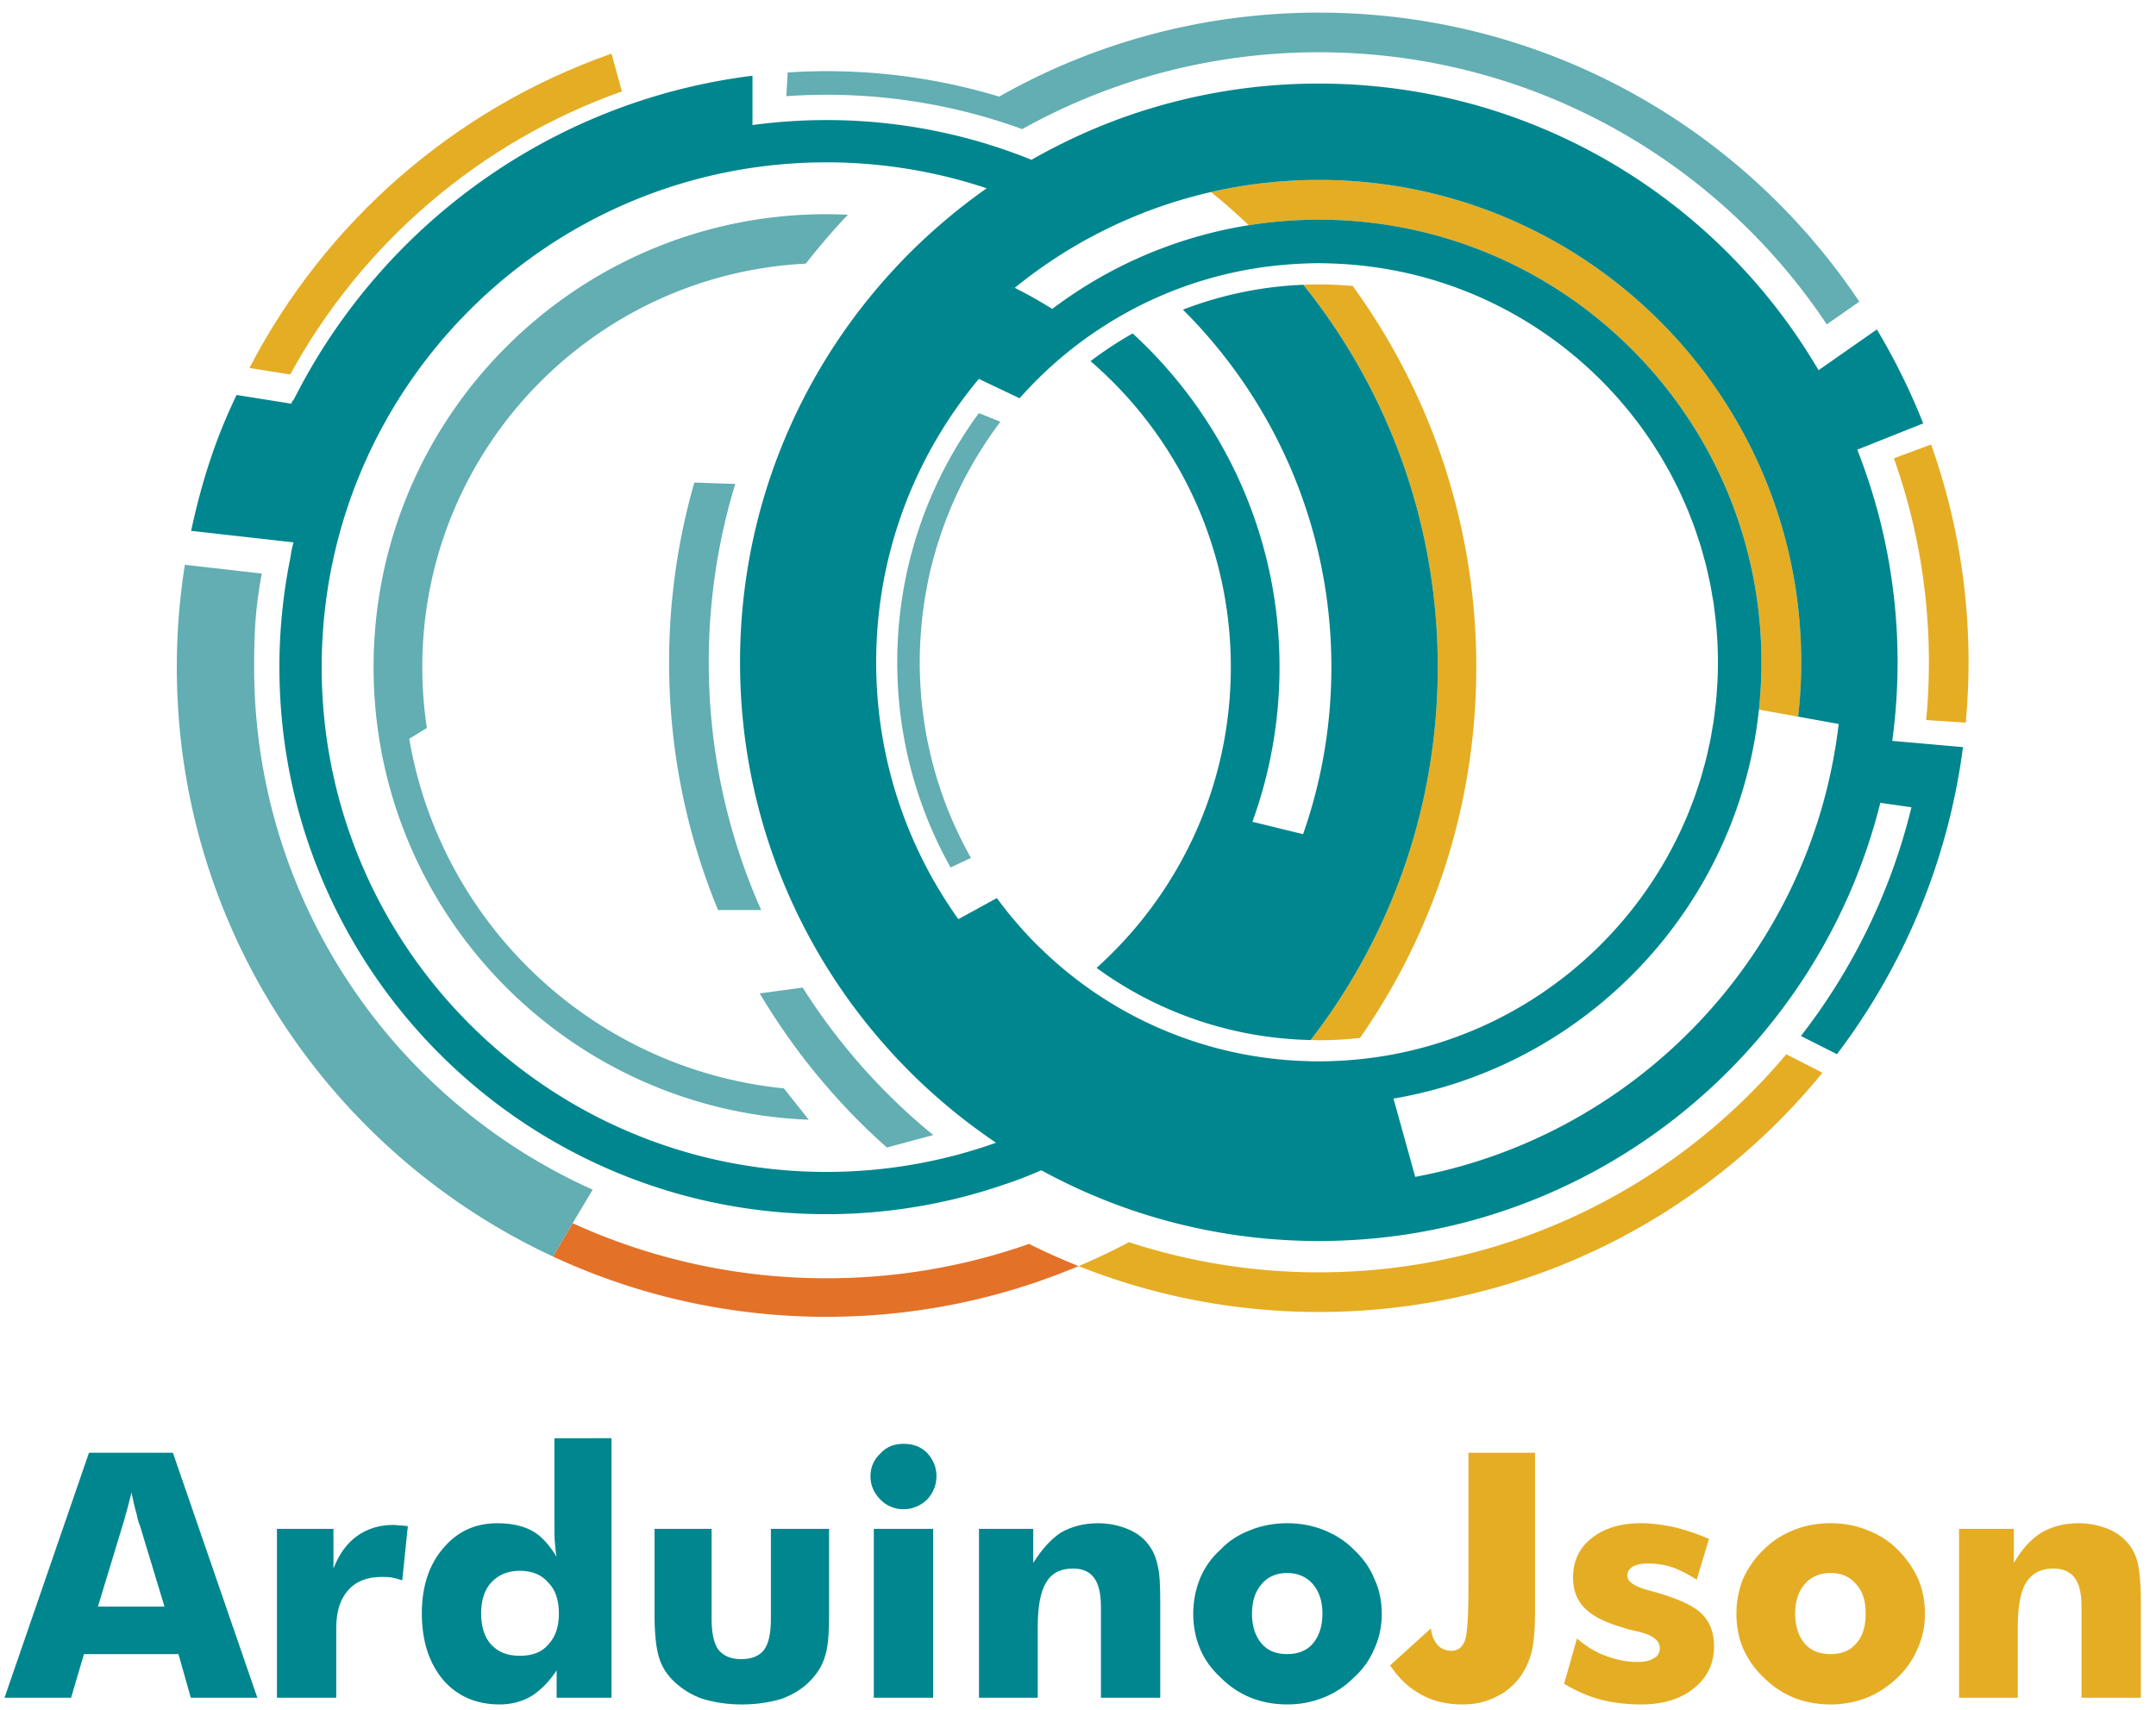 <svg width="301.19" height="238.96" viewBox="0 0 79.691 63.225" xmlns="http://www.w3.org/2000/svg"><defs><clipPath id="a"><path d="M0 638h1000V0H0z"/></clipPath></defs><g clip-path="url(#a)" transform="matrix(.156 0 0 -.156 -38.351 81.5)"><path d="m246.91 120.14 20.015 58.057h19.881l20.013-58.057h-15.771l-2.918 10.34h-22.4l-3.048-10.34zm22.135 21.605h15.771l-5.83 19.219c-.265.53-.53 1.457-.797 2.787-.398 1.323-.795 3.043-1.192 5.034-.398-1.461-.662-2.784-1.062-4.11-.397-1.322-.662-2.519-1.059-3.711zM311.46 120.14v40.029h13.387v-9.41c1.326 3.447 3.182 5.965 5.566 7.69 2.387 1.72 5.304 2.648 8.616 2.648.661 0 1.192-.133 1.723-.133.53 0 1.192-.135 1.722-.135l-1.325-12.853c-.928.266-1.723.533-2.517.664-.795.133-1.592.133-2.386.133-3.446 0-6.098-1.065-7.953-3.182-1.855-2.119-2.783-5.037-2.783-8.883V120.14zM390.72 181.64v-61.498h-12.989v6.494c-1.724-2.648-3.844-4.769-5.966-6.096-2.253-1.322-4.771-1.984-7.554-1.984-5.567 0-10.073 1.984-13.387 5.83-3.314 3.977-5.036 9.147-5.036 15.772 0 6.359 1.722 11.531 5.036 15.375 3.314 3.976 7.556 5.962 12.856 5.962 3.446 0 6.229-.664 8.35-1.853 2.121-1.191 3.977-3.314 5.701-6.098-.265.928-.265 1.989-.397 3.182-.135 1.193-.135 2.519-.135 3.975v20.939zm-12.459-41.482c0 3.05-.795 5.566-2.519 7.287-1.591 1.859-3.845 2.787-6.76 2.787-2.783 0-5.036-.928-6.761-2.787-1.588-1.721-2.385-4.237-2.385-7.287 0-3.182.797-5.698 2.385-7.426 1.725-1.852 3.978-2.647 6.761-2.647 2.915 0 5.169.795 6.76 2.647 1.724 1.859 2.519 4.244 2.519 7.426M442.28 160.17v-20.412c0-4.506-.265-7.953-1.061-10.072-.663-2.254-1.989-4.11-3.71-5.83-1.724-1.727-3.978-3.051-6.496-3.979-2.65-.793-5.831-1.322-9.41-1.322-3.578 0-6.626.529-9.277 1.322-2.651.928-4.771 2.252-6.628 3.979-1.724 1.587-3.048 3.576-3.712 5.83-.663 2.119-1.06 5.566-1.06 10.072v20.412h13.519v-21.336c0-3.316.532-5.836 1.591-7.293 1.195-1.457 2.916-2.252 5.434-2.252s4.375.795 5.435 2.252 1.59 3.842 1.59 7.293v21.336zM452.88 160.17h14.05v-40.029h-14.05zm-.795 12.461c0 2.119.795 3.974 2.386 5.435 1.457 1.588 3.313 2.25 5.434 2.25 2.254 0 4.108-.662 5.567-2.119 1.458-1.592 2.254-3.316 2.254-5.566 0-2.123-.796-3.977-2.254-5.57-1.592-1.457-3.447-2.25-5.567-2.25-2.121 0-3.977.793-5.434 2.25-1.591 1.593-2.386 3.447-2.386 5.57M477.8 120.14v40.029h12.856v-8.088c1.988 3.186 4.109 5.567 6.496 7.163 2.517 1.455 5.434 2.25 8.881 2.25 2.648 0 4.904-.53 6.891-1.325 1.99-.795 3.712-1.984 4.903-3.58 1.059-1.322 1.854-2.912 2.256-4.902.529-1.986.662-4.774.662-8.613V120.14h-14.05v21.473c0 3.181-.53 5.433-1.59 6.896-1.062 1.455-2.651 2.25-5.035 2.25-2.918 0-5.04-1.058-6.365-3.316-1.325-2.119-1.987-5.698-1.987-10.469V120.14zM573.23 140.03c0-2.918-.529-5.566-1.721-8.221-1.059-2.515-2.653-4.904-4.905-6.89-2.118-2.125-4.507-3.711-7.287-4.774-2.653-1.056-5.439-1.586-8.484-1.586-3.05 0-5.963.53-8.617 1.586-2.653 1.063-5.037 2.649-7.155 4.774-2.124 1.986-3.845 4.242-4.904 6.89-1.064 2.522-1.594 5.303-1.594 8.221s.53 5.697 1.594 8.35c1.059 2.515 2.648 4.904 4.904 6.892 1.986 2.117 4.37 3.578 7.155 4.639 2.654 1.058 5.567 1.588 8.617 1.588 3.045 0 5.962-.53 8.612-1.588 2.652-1.061 5.041-2.522 7.159-4.639 2.252-2.119 3.846-4.377 4.905-7.025 1.192-2.52 1.721-5.299 1.721-8.217m-14.05 0c0 3.049-.795 5.299-2.252 7.021-1.457 1.727-3.579 2.655-6.095 2.655-2.654 0-4.639-.928-6.096-2.655-1.461-1.722-2.256-3.972-2.256-7.021 0-2.918.795-5.303 2.256-7.027 1.457-1.725 3.442-2.518 6.096-2.518 2.516 0 4.638.793 6.095 2.518 1.457 1.724 2.252 4.109 2.252 7.027" fill="#00868e"/><path d="M593.77 178.2h15.776v-37.643c0-4.109-.264-7.287-.799-9.545a18.004 18.004 0 0 0-2.649-5.832c-1.589-2.115-3.58-3.843-5.964-4.902-2.387-1.191-4.903-1.721-7.821-1.721-3.712 0-7.022.793-9.808 2.383-2.914 1.588-5.301 3.846-7.289 6.889l9.676 8.75c.133-1.723.796-3.045 1.589-3.977.928-.927 1.987-1.326 3.316-1.326 1.456 0 2.516.797 3.178 2.524.529 1.586.795 5.83.795 12.455zM616.44 123.46l3.051 10.734c1.985-1.724 4.237-3.181 6.758-4.107 2.519-.928 4.903-1.459 7.424-1.459 1.854 0 3.178.268 4.105.928.933.531 1.329 1.326 1.329 2.384 0 1.86-1.858 3.182-5.571 3.979-1.192.264-2.251.529-2.913.793-4.242 1.191-7.292 2.652-9.279 4.639-1.853 1.859-2.786 4.244-2.786 7.293 0 3.839 1.462 7.021 4.375 9.277 2.917 2.385 6.895 3.576 11.8 3.576 2.648 0 5.168-.396 7.816-.928a53.904 53.904 0 0 0 8.22-2.785l-2.918-9.67c-1.853 1.192-3.841 2.25-5.698 2.912-1.986.664-3.846.928-5.831.928-1.589 0-2.786-.264-3.713-.793-.794-.533-1.192-1.193-1.192-2.119 0-1.463 1.855-2.654 5.566-3.582.928-.264 1.457-.396 1.859-.529 4.904-1.455 8.348-3.051 10.205-4.903 1.987-1.988 2.914-4.507 2.914-7.691 0-4.104-1.589-7.42-4.771-9.939-3.047-2.518-7.289-3.84-12.457-3.84-3.448 0-6.763.396-9.809 1.191-2.918.793-5.831 2.119-8.484 3.711M701.93 140.03c0-2.918-.53-5.566-1.723-8.221a20.15 20.15 0 0 0-4.77-6.89c-2.252-2.125-4.64-3.711-7.288-4.774a23.769 23.769 0 0 0-8.616-1.586c-3.051 0-5.964.53-8.618 1.586-2.647 1.063-5.036 2.649-7.155 4.774-2.123 1.986-3.712 4.242-4.903 6.89-1.065 2.522-1.594 5.303-1.594 8.221s.529 5.697 1.594 8.35c1.191 2.515 2.78 4.904 4.903 6.892 2.119 2.117 4.508 3.578 7.155 4.639 2.654 1.058 5.567 1.588 8.618 1.588 3.177 0 5.962-.53 8.616-1.588 2.781-1.061 5.169-2.522 7.288-4.639 2.119-2.119 3.713-4.377 4.904-7.025 1.059-2.52 1.589-5.299 1.589-8.217m-14.05 0c0 3.049-.663 5.299-2.252 7.021-1.457 1.727-3.447 2.655-6.095 2.655-2.521 0-4.64-.928-6.097-2.655-1.461-1.722-2.255-3.972-2.255-7.021 0-2.918.794-5.303 2.255-7.027 1.457-1.725 3.576-2.518 6.097-2.518 2.648 0 4.638.793 6.095 2.518 1.589 1.724 2.252 4.109 2.252 7.027M710.01 120.14v40.029h12.992v-8.088c1.854 3.186 3.973 5.567 6.492 7.163 2.516 1.455 5.434 2.25 8.882 2.25 2.516 0 4.904-.53 6.89-1.325s3.58-1.984 4.904-3.58c1.06-1.322 1.854-2.912 2.257-4.902.396-1.986.661-4.774.661-8.613V120.14h-14.05v21.473c0 3.181-.529 5.433-1.589 6.896-1.064 1.455-2.786 2.25-5.042 2.25-2.913 0-5.036-1.058-6.492-3.316-1.324-2.119-1.987-5.698-1.987-10.469V120.14zM703.39 417.11l-8.81-3.271c5.363-15.116 8.291-31.384 8.291-48.338 0-4.616-.226-9.177-.648-13.683l9.375-.627c.434 4.712.667 9.484.667 14.31 0 18.104-3.136 35.475-8.875 51.609M558.32 220.95c-15.705 0-30.819 2.516-44.978 7.146a153.294 153.294 0 0 0-11.51-5.49c-.144-.06-.29-.117-.434-.177 17.609-7.012 36.814-10.874 56.922-10.874 48.132 0 91.098 22.094 119.33 56.688l-8.571 4.381c-26.517-31.586-66.288-51.674-110.76-51.674" fill="#e5ad23"/><path d="M441.68 219.54c-21.463 0-41.833 4.674-60.154 13.053l-4.695-7.885c19.71-9.17 41.679-14.299 64.849-14.299 21.177 0 41.352 4.283 59.716 12.022a153.11 153.11 0 0 0-11.733 5.257c-15.018-5.273-31.164-8.148-47.983-8.148" fill="#e47128"/><path d="M552.47 271.13c.009 0 .017-.004.023-.004-.006 0-.014.004-.023.004M554.52 271.03a83.931 83.931 0 0 1 3.8-.098c1.279 0 2.549.041 3.814.098a94.767 94.767 0 0 0-3.818-.096c-1.273 0-2.534.045-3.796.096M554.31 459.97c1.311.054 2.624.099 3.947.1a84.766 84.766 0 0 1-3.947-.1M550.65 459.73h.006-.006M564.11 271.12c.021.002.04.002.061.006h.001c-.021 0-.041-.004-.062-.006M562.34 459.97c-1.334.056-2.67.101-4.018.101h-.002c1.349 0 2.686-.046 4.021-.102l-.001.001M595.63 364.35c0 33.746-10.866 64.951-29.28 90.321a90.409 90.409 0 0 1-8.033.377c-1.23 0-2.45-.044-3.667-.093 19.923-24.808 31.849-56.312 31.849-90.605 0-33.273-11.235-63.909-30.102-88.358.64-.014 1.276-.049 1.92-.049 3.298 0 6.55.191 9.755.539 17.361 24.918 27.558 55.196 27.558 87.868" fill="#e5ad23"/><path d="M672.62 365.5c0 63.125-51.175 114.3-114.3 114.3-4.692 0-9.316-.289-13.861-.839-3.962-.48-7.86-1.156-11.687-2.03a145.022 145.022 0 0 0 8.947-7.866c3.831.61 7.731 1.013 11.688 1.195 1.629.076 3.266.119 4.913.119 57.922 0 104.88-46.956 104.88-104.88 0-3.787-.206-7.525-.597-11.208l9.292-1.675c.474 4.23.727 8.526.727 12.883" fill="#e5ad23"/><path d="m383.38 235.7 2.881 4.838c-47.274 21.193-80.206 68.66-80.206 123.82 0 8.489.321 14.111 1.814 22.167l-18.228 2.079a155.144 155.144 0 0 1-1.907-24.246c0-61.852 36.484-115.18 89.1-139.65l4.695 7.885zM475.99 495.6a134.617 134.617 0 0 0 12.062-3.756 142.93 142.93 0 0 0 6.585 3.453c1.45.713 2.909 1.406 4.384 2.071a143.17 143.17 0 0 0 11.648 4.638c14.921 5.208 30.952 8.047 47.649 8.047 50.216 0 94.445-25.61 120.36-64.478l7.703 5.385c-27.61 41.291-74.657 68.488-128.06 68.488-21.178 0-41.356-4.278-59.72-12.015a153.202 153.202 0 0 1-11.628-5.493 152.38 152.38 0 0 1-4.39-2.391 141.193 141.193 0 0 1-50.108 5.718l-.323-5.623a135.848 135.848 0 0 0 43.841-4.044" fill="#62aeb2"/><path d="m342.81 347.38 4.169 2.559a96.39 96.39 0 0 0-1.083 14.418c0 51.248 40.26 93.047 90.872 95.611a154.602 154.602 0 0 0 3.806 4.693 155.257 155.257 0 0 0 6.155 6.887c-1.673.08-3.352.136-5.045.136-59.276 0-107.33-48.053-107.33-107.33 0-57.863 45.79-105.02 103.11-107.24l-5.896 7.424c-45.017 4.51-81.248 38.772-88.761 82.837" fill="#62aeb2"/><path d="M454.56 264.87a148.932 148.932 0 0 0-3.857 4.131 145.173 145.173 0 0 0-14.674 19.422l-10.18-1.379a154.653 154.653 0 0 1 12.825-18.408 155.187 155.187 0 0 1 10.177-11.368 156.325 156.325 0 0 1 7.121-6.742l10.99 2.959a143.075 143.075 0 0 0-6.091 5.254 144.273 144.273 0 0 0-6.311 6.131M420.05 407.76l-9.694.332a153.96 153.96 0 0 1-5.979-42.596c0-20.788 4.126-40.609 11.596-58.699h10.22c-7.983 17.938-12.422 37.799-12.422 58.699 0 14.704 2.197 28.895 6.279 42.264M458.43 365.5c0-17.657 4.593-34.231 12.636-48.619l4.824 2.261c-.085.15-.164.305-.247.456-.309.553-.611 1.11-.909 1.671a100.017 100.017 0 0 0-3.833 8.142 94.53 94.53 0 0 0-1.251 3.173c-.178.479-.342.965-.512 1.449a95.322 95.322 0 0 0-.813 2.401c-.16.498-.323.994-.476 1.496a92.022 92.022 0 0 0-.986 3.474c-.119.448-.225.9-.337 1.351-.232.939-.45 1.884-.654 2.834-.087.408-.181.812-.263 1.222a93.627 93.627 0 0 0-.674 3.776c-.067.418-.126.838-.186 1.258a94.464 94.464 0 0 0-.425 3.343c-.031.282-.069.562-.097.844a95.78 95.78 0 0 0-.366 5.239 94.86 94.86 0 0 0-.1 3.965c0 .088-.007.175-.007.264 0 .173.012.344.013.517.007 1.306.039 2.606.099 3.898.025.564.069 1.123.105 1.685.058.914.124 1.826.208 2.733a96.424 96.424 0 0 0 .513 4.374c.089.638.178 1.276.28 1.91.132.823.284 1.64.438 2.456.116.616.222 1.236.349 1.848.271 1.292.566 2.576.888 3.849.192.756.41 1.501.62 2.251.166.593.328 1.188.505 1.777.243.808.505 1.608.77 2.407.164.498.33.995.503 1.489.297.848.604 1.692.924 2.531.146.38.298.759.449 1.138.369.93.743 1.856 1.14 2.771l.022.048a94.131 94.131 0 0 0 7.034 13.177c.004.009.01.017.015.025a95.434 95.434 0 0 0 4.24 6.115l-5.094 2.048C465.621 408.009 458.43 387.6 458.43 365.5" fill="#62aeb2"/><path d="m581.16 243.57-2.615 9.418-2.535 9.131c45.885 7.797 81.619 45.39 86.59 92.177.391 3.682.597 7.42.597 11.207 0 57.922-46.956 104.88-104.88 104.88-1.647 0-3.284-.043-4.913-.119a105.226 105.226 0 0 1-11.688-1.194 104.98 104.98 0 0 1-4.422-.797 103.31 103.31 0 0 1-6.613-1.578 104.297 104.297 0 0 1-17.449-6.475 104.871 104.871 0 0 1-18.076-10.988 100.108 100.108 0 0 1-8.89 4.998 114.256 114.256 0 0 0 18.06 12.038 113.806 113.806 0 0 0 10.644 5.02c2.225.913 4.484 1.764 6.778 2.54 2.179.735 4.39 1.399 6.626 2.004 1.455.394 2.919.766 4.395 1.103a115.525 115.525 0 0 0 25.548 2.869c63.125 0 114.3-51.173 114.3-114.3 0-4.357-.253-8.653-.727-12.883l9.607-1.732c-6.345-54.048-47.438-97.468-100.34-107.32m-22.841 27.365c-1.275 0-2.54.041-3.8.098-.676.025-1.35.058-2.024.098-.007 0-.015.003-.023.003a94.109 94.109 0 0 0-53.919 21.088c-.391.323-.775.651-1.161.975a100.902 100.902 0 0 0-3.216 2.834 99.216 99.216 0 0 0-1.786 1.705c-.4.389-.807.772-1.2 1.168a90.995 90.995 0 0 0-2.536 2.66c-.474.516-.932 1.047-1.394 1.574-.414.471-.827.942-1.231 1.418a99.82 99.82 0 0 0-2.487 3.084c-.48.621-.96 1.241-1.424 1.869-.029.041-.06.079-.089.118l-4.694-2.575-4.419-2.419c-12.258 17.162-19.475 38.172-19.475 60.87 0 25.55 9.142 48.961 24.325 67.153l4.675-2.22 4.99-2.369a94.878 94.878 0 0 0 28.026 21.725c.266.137.532.277.803.411.77.384 1.547.755 2.33 1.118.419.194.841.382 1.263.571a93.97 93.97 0 0 0 30.794 7.843h.006c1.216.097 2.434.183 3.66.234 1.31.062 2.624.099 3.948.101H558.316c1.348 0 2.684-.044 4.018-.1l.024-.002a94.398 94.398 0 0 0 4.382-.292c.116-.009.234-.015.352-.026a93.293 93.293 0 0 0 4.156-.483c.171-.023.344-.041.514-.065a95.083 95.083 0 0 0 3.956-.657c.213-.041.431-.075.646-.116a93.744 93.744 0 0 0 3.769-.817c.252-.06.505-.113.756-.175a91.676 91.676 0 0 0 3.593-.963c.283-.082.571-.158.853-.243a92.313 92.313 0 0 0 3.426-1.099c.31-.106.623-.207.933-.316 1.1-.387 2.186-.798 3.267-1.225.332-.13.666-.257.997-.392a96.367 96.367 0 0 0 3.11-1.339c.354-.159.708-.315 1.059-.479a92.603 92.603 0 0 0 2.954-1.441c.371-.189.742-.376 1.109-.569a92.422 92.422 0 0 0 2.801-1.535c.387-.219.771-.439 1.154-.664a93.505 93.505 0 0 0 2.648-1.617c.399-.253.796-.506 1.192-.764a92.352 92.352 0 0 0 2.493-1.69 89.785 89.785 0 0 0 4.812-3.6 95.347 95.347 0 0 0 5.505-4.752c.426-.397.846-.802 1.267-1.207a96.934 96.934 0 0 0 1.904-1.89c.426-.437.845-.881 1.263-1.326a96.568 96.568 0 0 0 1.761-1.918c.425-.478.84-.964 1.255-1.449a96.685 96.685 0 0 0 1.621-1.939c.419-.518.826-1.045 1.235-1.572.501-.647 1-1.295 1.485-1.954.41-.559.806-1.128 1.205-1.696.455-.649.91-1.3 1.35-1.962.4-.601.783-1.212 1.168-1.822.412-.652.825-1.301 1.22-1.963.384-.643.752-1.297 1.121-1.95.368-.65.738-1.297 1.092-1.956.367-.687.715-1.386 1.065-2.083.326-.644.655-1.286.965-1.939.348-.731.673-1.474 1.002-2.216.283-.637.573-1.272.842-1.917.324-.778.624-1.567.929-2.354.242-.627.493-1.25.722-1.883.299-.828.571-1.668.848-2.506.201-.61.413-1.215.602-1.83.272-.884.513-1.781.759-2.676.162-.585.335-1.164.486-1.753.242-.952.451-1.916.665-2.879.12-.546.256-1.087.367-1.638.211-1.038.384-2.089.56-3.138.082-.488.18-.97.255-1.461.178-1.174.316-2.361.451-3.549.042-.376.1-.747.139-1.124.148-1.468.256-2.947.337-4.434.005-.103.018-.205.023-.307.082-1.609.125-3.227.125-4.855 0-1.619-.044-3.227-.124-4.826-.013-.244-.04-.484-.054-.728a93.422 93.422 0 0 0-.304-3.987c-.045-.459-.114-.911-.167-1.368a93.13 93.13 0 0 0-.416-3.278c-.083-.549-.189-1.089-.28-1.634-.167-.983-.329-1.966-.526-2.937-.119-.594-.261-1.179-.391-1.769-.203-.911-.402-1.823-.629-2.724-.157-.62-.335-1.231-.505-1.847-.234-.855-.467-1.711-.726-2.557-.195-.639-.41-1.267-.617-1.901-.265-.806-.53-1.613-.816-2.411-.234-.65-.484-1.291-.732-1.933-.294-.764-.586-1.527-.899-2.28-.272-.658-.561-1.307-.849-1.957a90.549 90.549 0 0 0-.971-2.152c-.314-.663-.641-1.317-.968-1.972a94.17 94.17 0 0 0-1.038-2.026 94.763 94.763 0 0 0-1.089-1.98 93.772 93.772 0 0 0-1.095-1.902 93.042 93.042 0 0 0-1.213-1.985c-.375-.595-.753-1.189-1.14-1.779a109.172 109.172 0 0 0-2.519-3.635 91.938 91.938 0 0 0-2.676-3.498 92.36 92.36 0 0 0-1.617-1.969 109.552 109.552 0 0 0-2.974-3.353 94.078 94.078 0 0 0-1.194-1.25 91.336 91.336 0 0 0-1.932-1.955c-.383-.375-.775-.74-1.164-1.111a96.75 96.75 0 0 0-2.105-1.942c-.366-.324-.739-.641-1.11-.961a99.453 99.453 0 0 0-2.303-1.937c-.334-.27-.676-.53-1.014-.797a95.448 95.448 0 0 0-2.53-1.934c-.289-.213-.586-.416-.879-.625a94.486 94.486 0 0 0-2.792-1.941c-.221-.145-.447-.283-.669-.428a95.711 95.711 0 0 0-3.124-1.961c-.113-.068-.229-.131-.342-.197a93.997 93.997 0 0 0-42.053-12.928 2.428 2.428 0 0 0-.168-.014c-.021-.003-.04-.003-.061-.005a91.893 91.893 0 0 0-1.978-.096 84.71 84.71 0 0 0-3.815-.098m-85.397-22.062a120.25 120.25 0 0 0-31.241-4.131c-66.062 0-119.62 53.557-119.62 119.62 0 66.06 53.553 119.61 119.62 119.61a120.528 120.528 0 0 0 28.968-3.539 119.713 119.713 0 0 0 8.984-2.611 137.84 137.84 0 0 1-11.885-9.36 137.608 137.608 0 0 1-6.202-5.799 136.297 136.297 0 0 1-3.749-3.893c-22.715-24.472-36.612-57.243-36.612-93.266 0-36.992 14.653-70.558 38.464-95.226a139.838 139.838 0 0 1 3.856-3.846 137.803 137.803 0 0 1 6.308-5.668 137.887 137.887 0 0 1 12.028-9.103 119.98 119.98 0 0 0-8.919-2.787m221.27 98.007a139.13 139.13 0 0 1 1.263 18.623c0 16.046-2.766 31.444-7.829 45.756a133.266 133.266 0 0 1-1.724 4.626l6.893 2.746 8.729 3.476a153.345 153.345 0 0 1-10.98 22.267l-7.722-5.398-6.098-4.262a137.377 137.377 0 0 1-4.129 6.611c-24.569 36.953-66.575 61.311-114.28 61.311a137.187 137.187 0 0 1-50.301-9.519 137.253 137.253 0 0 1-4.386-1.829c-2.231-.972-4.43-2-6.597-3.084a136.804 136.804 0 0 1-6.785-3.63 128.316 128.316 0 0 1-21.044 6.476 130.064 130.064 0 0 1-27.525 2.939c-5.952 0-11.807-.41-17.545-1.186v11.687c-47.353-5.868-87.438-35.177-108.28-75.958-1.506-2.943.317 1.31-.982-1.749l-12.972 2.059c-4.076-8.46-7.828-18.427-10.767-32.195l24.257-2.727c-.699-2.652-.383-1.799-.915-4.514a130.18 130.18 0 0 1-2.428-25.048c0-71.595 58.038-129.63 129.63-129.63 10.329 0 20.368 1.233 30 3.516 4.071.965 8.063 2.127 11.975 3.465.891.304 1.789.594 2.672.916 2.115.775 4.194 1.625 6.256 2.506a136.833 136.833 0 0 1 17.947-8.194 136.293 136.293 0 0 1 11.726-3.763 137.333 137.333 0 0 1 36.062-4.801c64.248 0 118.17 44.185 133.05 103.83l7.379-1.056c-4.883-20.026-13.934-38.415-26.188-54.198l8.534-4.31c15.737 20.773 26.325 45.657 29.862 72.763l-9.37.83z" fill="#00868e"/><path d="M554.65 454.96a89.134 89.134 0 0 1-28.527-5.896c21.724-21.656 35.173-51.611 35.173-84.709 0-13.873-2.363-27.191-6.707-39.58l-12.005 2.938c4.153 11.435 6.425 23.771 6.425 36.642 0 31.303-13.42 59.455-34.8 79.071a89.816 89.816 0 0 1-9.978-6.562c20.346-17.563 33.238-43.523 33.238-72.509 0-28.309-12.292-53.734-31.815-71.269 14.298-10.416 31.794-16.689 50.743-17.09 18.867 24.449 30.103 55.086 30.103 88.359 0 34.293-11.926 65.797-31.85 90.605" fill="#00868e"/><path d="m393.19 500.78-2.466 8.942c-37.188-13.021-67.852-39.919-85.788-74.484l9.666-1.535c16.934 30.994 44.882 55.11 78.588 67.077" fill="#e5ad23"/></g></svg>